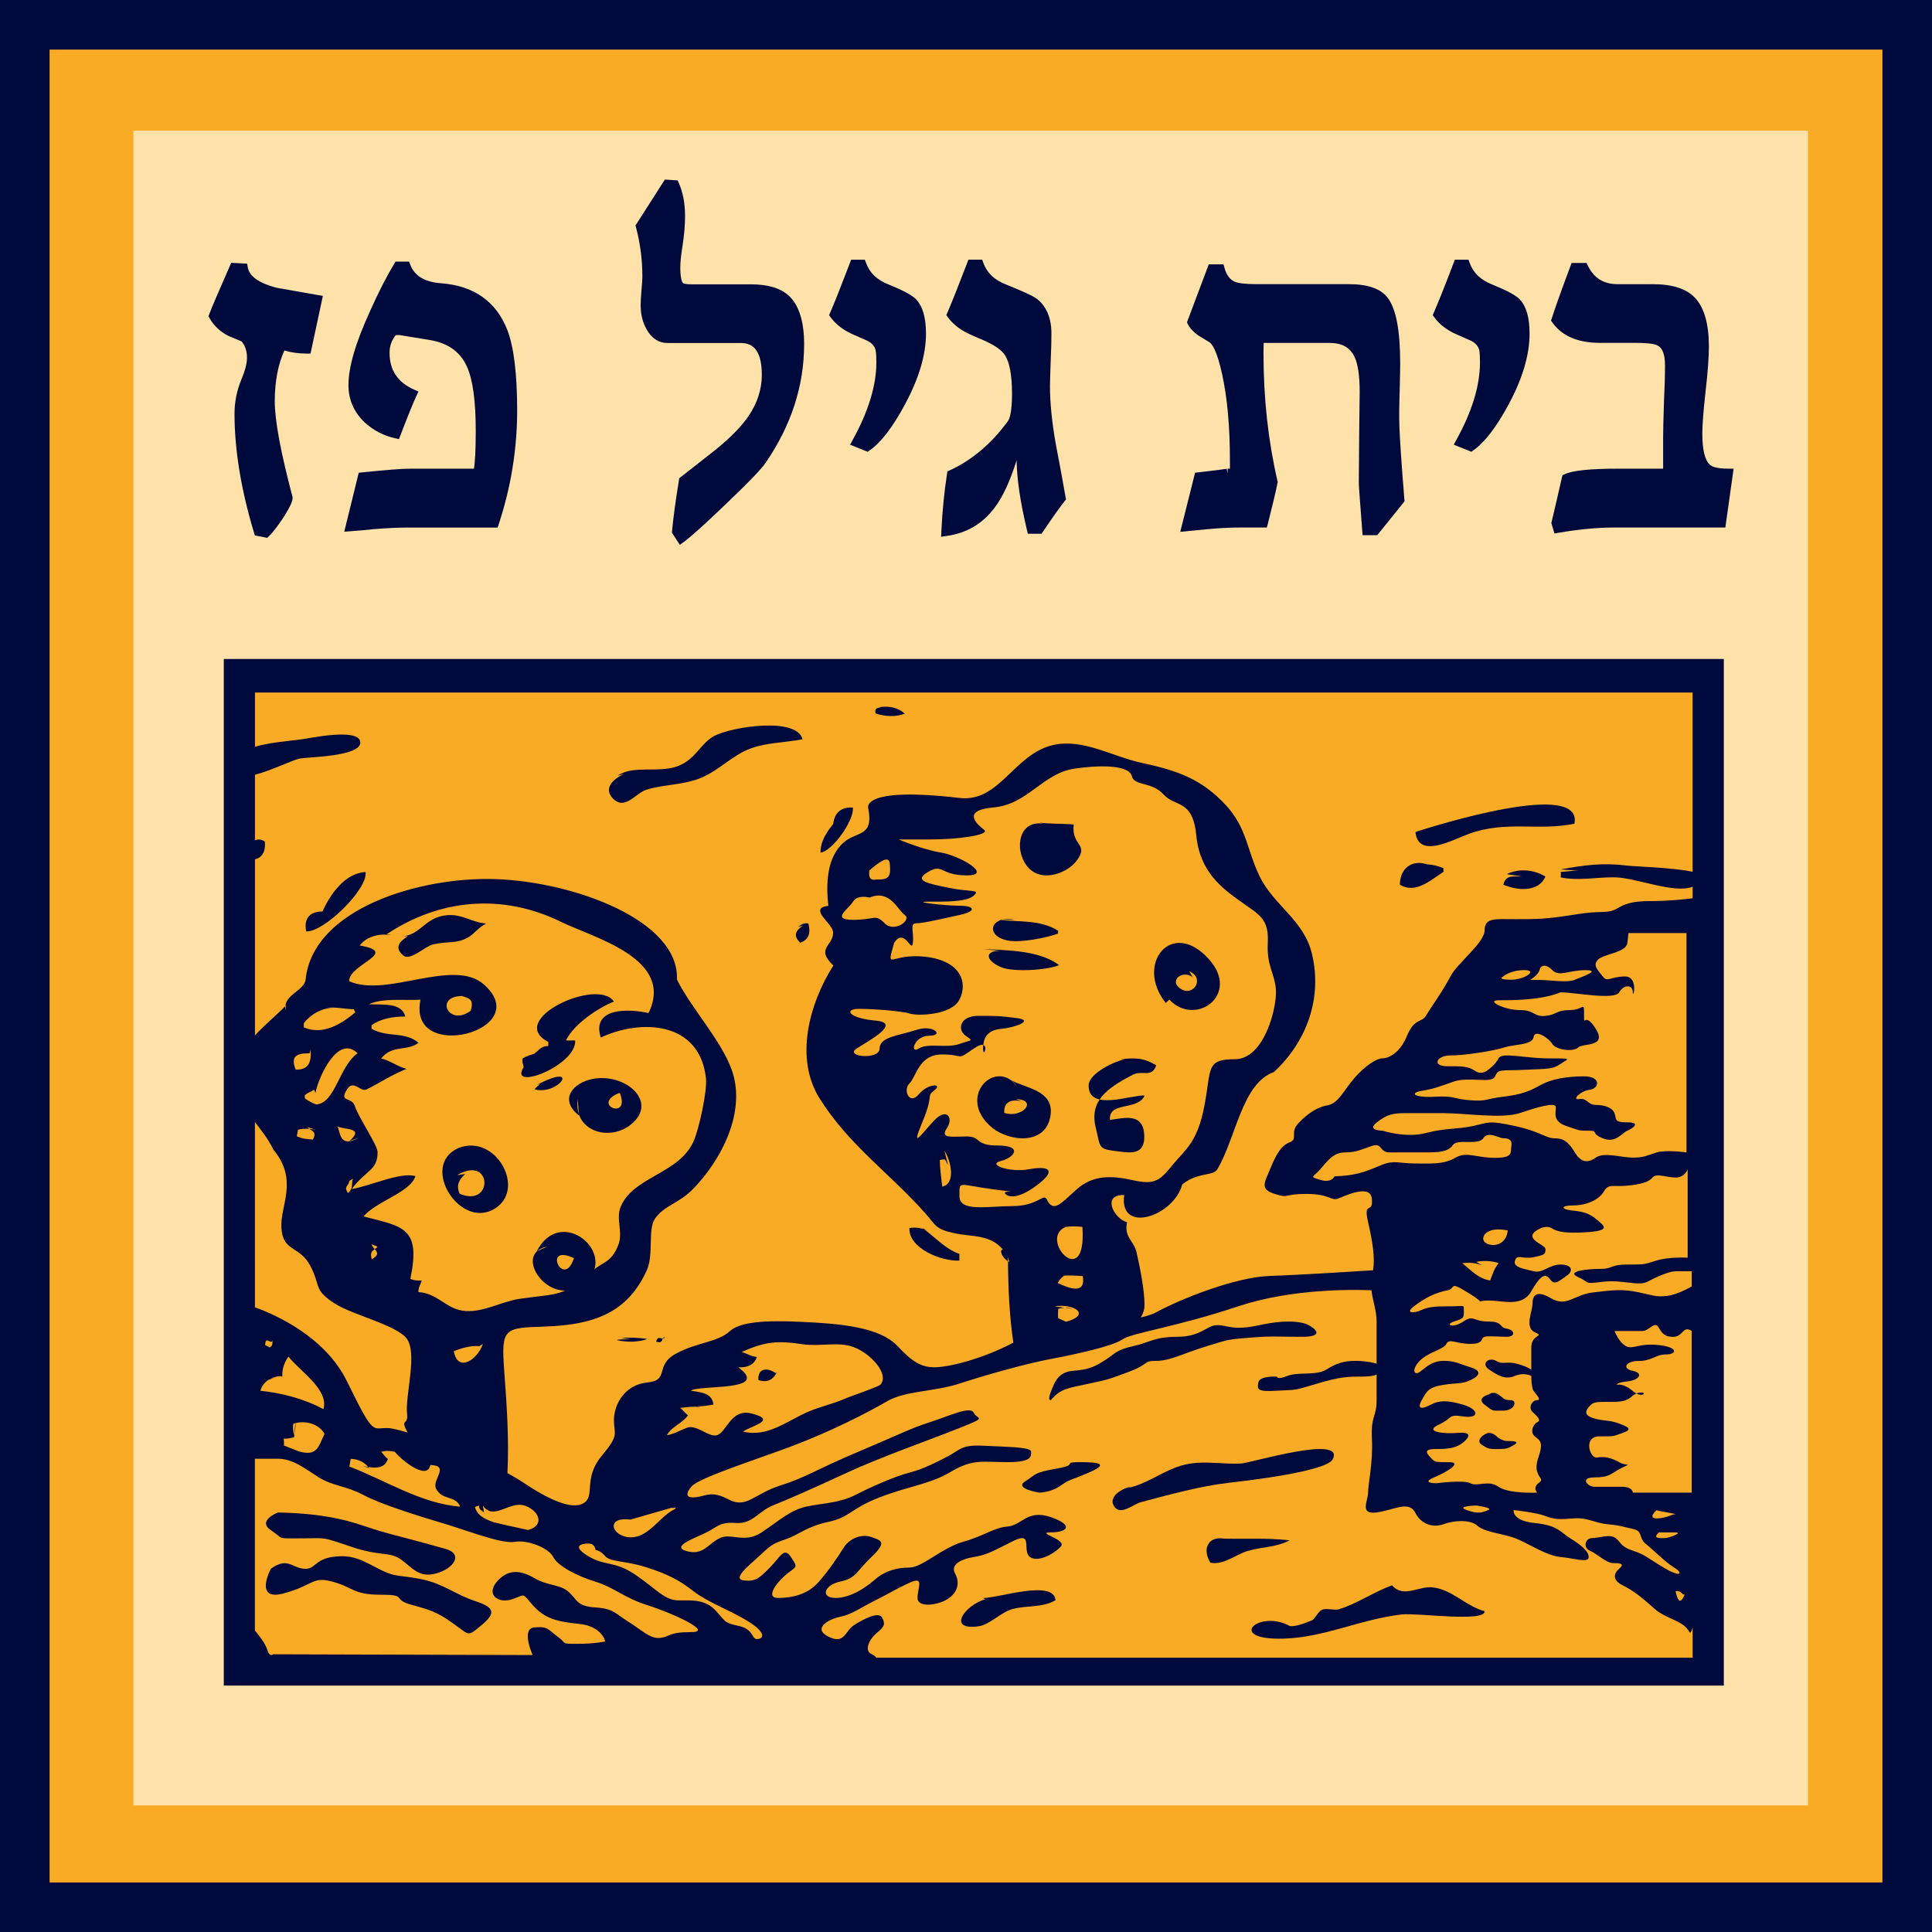 <?xml version="1.0" encoding="utf-8"?>
<!-- Generator: Adobe Illustrator 16.0.3, SVG Export Plug-In . SVG Version: 6.00 Build 0)  -->
<!DOCTYPE svg PUBLIC "-//W3C//DTD SVG 1.1//EN" "http://www.w3.org/Graphics/SVG/1.1/DTD/svg11.dtd">
<svg version="1.1" id="Layer_1" xmlns="http://www.w3.org/2000/svg" xmlns:xlink="http://www.w3.org/1999/xlink" x="0px" y="0px"
	 width="60px" height="60px" viewBox="0 0 60 60" enable-background="new 0 0 60 60" xml:space="preserve">
<g>
	<g>
		<rect x="0.77" y="0.77" fill="#FAAB25" width="58.46" height="58.461"/>
	</g>
	<g>
		<defs>
			<rect id="SVGID_1_" width="60" height="60"/>
		</defs>
		<clipPath id="SVGID_2_">
			<use xlink:href="#SVGID_1_"  overflow="visible"/>
		</clipPath>
		<g clip-path="url(#SVGID_2_)">
			<path fill="#00093B" d="M60,60H0V0h60V60z M1.54,58.461h56.921V1.54H1.54V58.461z"/>
		</g>
	</g>
	<g>
		<rect x="4.142" y="4.059" fill="#FFE1AA" width="52.006" height="52.008"/>
	</g>
	<g>
		<defs>
			<rect id="SVGID_3_" width="60" height="60"/>
		</defs>
		<clipPath id="SVGID_4_">
			<use xlink:href="#SVGID_3_"  overflow="visible"/>
		</clipPath>
		<g clip-path="url(#SVGID_4_)">
			<path fill="#00093B" d="M28.613,10.367c0,0.628-0.21,1.336-0.631,2.117c-0.369,0.689-0.719,1.149-1.054,1.384l-0.324-0.129
				c0.503-0.908,0.756-1.736,0.756-2.482c0-0.219-0.013-0.366-0.032-0.436c-0.051-0.172-0.177-0.302-0.375-0.389
				c-0.295-0.127-0.481-0.208-0.559-0.252c-0.204-0.113-0.363-0.248-0.48-0.409c0.148-0.341,0.353-0.859,0.62-1.56h0.226
				c0.125,0.349,0.386,0.603,0.784,0.759c0.427,0.173,0.695,0.314,0.806,0.429C28.524,9.585,28.613,9.908,28.613,10.367"/>
		</g>
		<g clip-path="url(#SVGID_4_)">
			<path fill="#00093B" d="M26.946,14.03l-0.546-0.219l0.078-0.143c0.49-0.883,0.738-1.695,0.738-2.413
				c0-0.277-0.02-0.375-0.028-0.398c-0.037-0.127-0.134-0.224-0.293-0.294c-0.346-0.148-0.496-0.216-0.571-0.259
				c-0.219-0.12-0.397-0.272-0.527-0.449l-0.049-0.067l0.033-0.076c0.138-0.317,0.333-0.811,0.617-1.553l0.035-0.093h0.426
				l0.035,0.095c0.112,0.313,0.342,0.533,0.701,0.674c0.468,0.19,0.731,0.333,0.857,0.463c0.205,0.217,0.305,0.566,0.305,1.068
				c0,0.653-0.219,1.388-0.649,2.186c-0.382,0.714-0.741,1.183-1.097,1.433L26.946,14.03z M26.807,13.665l0.099,0.04
				c0.297-0.234,0.616-0.667,0.948-1.289c0.408-0.754,0.614-1.444,0.614-2.049c0-0.419-0.075-0.711-0.225-0.87
				c-0.09-0.095-0.346-0.228-0.756-0.395c-0.397-0.156-0.675-0.408-0.827-0.749h-0.029c-0.244,0.639-0.422,1.087-0.553,1.394
				c0.1,0.118,0.227,0.218,0.384,0.306c0.075,0.042,0.272,0.129,0.545,0.246c0.241,0.105,0.394,0.266,0.457,0.48
				c0.032,0.116,0.039,0.322,0.039,0.477C27.504,11.983,27.269,12.792,26.807,13.665z"/>
		</g>
		<g clip-path="url(#SVGID_4_)">
			<path fill="#00093B" d="M9.854,9.305l-0.328,1.532c-0.276,0-0.531-0.041-0.769-0.13c-0.244,0.478-0.369,1.063-0.369,1.758
				c0,0.6,0.184,1.598,0.555,2.995c-0.006,0.097-0.103,0.284-0.285,0.565c-0.172,0.257-0.307,0.432-0.404,0.522l-0.229-0.045
				c-0.397-1.319-0.599-2.536-0.599-3.656c0-0.346,0.067-0.672,0.192-0.98c0.131-0.31,0.195-0.562,0.195-0.751
				c0-0.255-0.073-0.464-0.226-0.632l-0.45-0.188c-0.225-0.119-0.393-0.28-0.506-0.487C6.694,9.64,6.906,9.142,7.272,8.311
				l0.279,0.015c0.06,0.337,0.39,0.591,0.997,0.75C8.98,9.153,9.416,9.228,9.854,9.305"/>
		</g>
		<g clip-path="url(#SVGID_4_)">
			<path fill="#00093B" d="M8.3,16.704l-0.386-0.077l-0.025-0.083c-0.402-1.332-0.606-2.576-0.606-3.697
				c0-0.356,0.069-0.705,0.203-1.035c0.122-0.286,0.185-0.525,0.185-0.697c0-0.21-0.055-0.377-0.168-0.512l-0.419-0.175
				c-0.26-0.137-0.451-0.321-0.577-0.55L6.475,9.82l0.023-0.061c0.064-0.176,0.28-0.683,0.643-1.506l0.04-0.091l0.493,0.026
				l0.02,0.113c0.049,0.28,0.35,0.494,0.892,0.635c0.282,0.05,0.577,0.102,0.874,0.154l0.567,0.1l-0.384,1.791H9.526
				c-0.251,0-0.48-0.032-0.694-0.097c-0.199,0.437-0.299,0.968-0.299,1.582c0,0.588,0.185,1.582,0.549,2.958l0.006,0.021
				l-0.001,0.023c-0.005,0.087-0.045,0.23-0.307,0.636c-0.184,0.271-0.322,0.45-0.428,0.549L8.3,16.704z M8.139,16.378l0.069,0.013
				c0.083-0.092,0.195-0.241,0.333-0.446c0.199-0.309,0.246-0.432,0.257-0.477c-0.366-1.385-0.552-2.395-0.552-3.003
				c0-0.713,0.129-1.327,0.384-1.824l0.059-0.114l0.12,0.045c0.186,0.069,0.384,0.108,0.603,0.118l0.271-1.269L9.409,9.374
				C9.112,9.321,8.816,9.27,8.523,9.217C7.916,9.059,7.555,8.807,7.439,8.463L7.364,8.46C7.006,9.274,6.853,9.637,6.792,9.795
				c0.099,0.155,0.234,0.277,0.414,0.373l0.467,0.195l0.022,0.023c0.174,0.191,0.263,0.437,0.263,0.729
				c0,0.212-0.069,0.484-0.206,0.807c-0.121,0.294-0.182,0.606-0.182,0.925C7.57,13.917,7.761,15.104,8.139,16.378z"/>
		</g>
		<g clip-path="url(#SVGID_4_)">
			<path fill="#00093B" d="M15.917,12.756c0,1.178-0.188,2.335-0.567,3.483h-2.708c-0.276,0-0.619,0.016-1.031,0.049
				c-0.245,0.025-0.491,0.047-0.734,0.066l0.379-1.54c0.704-0.074,1.204-0.116,1.497-0.116h2.081
				c0.054-0.201,0.083-0.636,0.083-1.314c0-0.958-0.095-1.645-0.29-2.064c-0.229-0.503-0.654-0.807-1.28-0.907l-0.919-0.151H12.23
				c-0.185,0.189-0.276,0.422-0.276,0.691c0,0.601,0.283,1.026,0.849,1.278c-0.124,0.269-0.29,0.681-0.502,1.237
				c-0.33-0.07-0.619-0.223-0.87-0.451c-0.31-0.292-0.465-0.643-0.465-1.059c0-0.54,0.223-1.29,0.665-2.252
				c0.267-0.595,0.512-1.073,0.734-1.44h0.24c0.154,0.407,0.515,0.631,1.084,0.674c0.96,0.071,1.606,0.524,1.933,1.359
				C15.819,10.81,15.917,11.631,15.917,12.756"/>
		</g>
		<g clip-path="url(#SVGID_4_)">
			<path fill="#00093B" d="M10.691,16.513l0.45-1.831l0.101-0.011c0.769-0.08,1.236-0.116,1.513-0.116h1.964
				c0.029-0.178,0.056-0.518,0.056-1.171c0-0.935-0.093-1.609-0.276-2.002c-0.21-0.464-0.594-0.734-1.172-0.826l-0.909-0.149h-0.124
				c-0.129,0.151-0.196,0.335-0.196,0.547c0,0.542,0.251,0.918,0.763,1.146l0.134,0.06l-0.061,0.132
				c-0.116,0.25-0.274,0.64-0.499,1.229l-0.044,0.115L12.27,13.61c-0.348-0.075-0.664-0.238-0.937-0.485
				c-0.34-0.319-0.511-0.71-0.511-1.165c0-0.563,0.222-1.32,0.677-2.313c0.263-0.586,0.513-1.075,0.743-1.454l0.042-0.069h0.42
				l0.036,0.093c0.134,0.352,0.447,0.542,0.96,0.58c1.017,0.076,1.708,0.564,2.056,1.451c0.202,0.524,0.305,1.368,0.305,2.508
				c0,1.19-0.194,2.378-0.574,3.529l-0.034,0.099h-2.811c-0.277,0-0.62,0.016-1.02,0.048c-0.243,0.026-0.49,0.048-0.734,0.066
				L10.691,16.513z M11.372,14.948l-0.307,1.248c0.176-0.015,0.354-0.031,0.531-0.049c0.41-0.034,0.762-0.05,1.046-0.05h2.604
				c0.35-1.091,0.527-2.214,0.527-3.34c0-1.105-0.096-1.914-0.284-2.403c-0.308-0.786-0.899-1.201-1.81-1.269
				c-0.583-0.044-0.976-0.27-1.169-0.673h-0.063c-0.212,0.358-0.442,0.813-0.685,1.354c-0.433,0.943-0.653,1.68-0.653,2.194
				c0,0.377,0.137,0.688,0.42,0.954c0.201,0.183,0.431,0.313,0.683,0.385c0.17-0.441,0.3-0.765,0.402-0.998
				c-0.533-0.283-0.804-0.735-0.804-1.347c0-0.311,0.107-0.577,0.318-0.792l0.042-0.043l0.282,0.002l0.92,0.151
				c0.671,0.107,1.138,0.44,1.388,0.989c0.204,0.437,0.302,1.132,0.302,2.123c0,0.692-0.029,1.134-0.088,1.353l-0.029,0.106h-2.19
				C12.5,14.843,12.071,14.875,11.372,14.948z"/>
		</g>
		<g clip-path="url(#SVGID_4_)">
			<path fill="#00093B" d="M24.83,10.689c0,1.266-0.389,2.464-1.172,3.604c-0.13,0.188-0.531,0.604-1.21,1.253
				c-0.652,0.626-1.085,1.013-1.296,1.168l-0.136-0.208c0.032-0.365,0.101-0.891,0.214-1.575c0.366-0.285,0.731-0.574,1.103-0.866
				c0.458-0.375,0.8-0.723,1.03-1.055c0.296-0.435,0.444-0.89,0.444-1.366c0-0.757-0.27-1.135-0.805-1.135h-2.261
				c-0.223,0-0.399-0.113-0.53-0.351c-0.11-0.192-0.167-0.423-0.167-0.684c0-0.095,0.008-0.241,0.024-0.431
				c0.018-0.19,0.03-0.343,0.03-0.464c0-0.527-0.068-1.047-0.201-1.552l0.831-1.302l0.226,0.015
				c0.121,0.271,0.181,0.593,0.181,0.965c0,0.277-0.026,0.572-0.074,0.893c-0.053,0.313-0.075,0.555-0.075,0.716
				c0,0.301,0.042,0.495,0.127,0.581c0.057,0.052,0.176,0.078,0.357,0.078h1.851c0.493,0,0.853,0.105,1.078,0.313
				C24.687,9.549,24.83,10.019,24.83,10.689"/>
		</g>
		<g clip-path="url(#SVGID_4_)">
			<path fill="#00093B" d="M21.113,16.92l-0.246-0.377l0.004-0.05c0.036-0.397,0.11-0.946,0.215-1.585l0.009-0.055l0.044-0.035
				c0.223-0.173,0.446-0.348,0.669-0.525l0.433-0.34c0.453-0.371,0.78-0.706,1.001-1.024c0.277-0.407,0.417-0.84,0.417-1.285
				c0-0.889-0.377-0.991-0.661-0.991h-2.261c-0.279,0-0.5-0.143-0.656-0.425c-0.123-0.213-0.185-0.467-0.185-0.754
				c0-0.103,0.009-0.252,0.024-0.443c0.016-0.184,0.029-0.335,0.029-0.452c0-0.511-0.065-1.021-0.196-1.515l-0.017-0.061
				l0.912-1.427l0.397,0.027l0.036,0.08c0.128,0.289,0.194,0.632,0.194,1.023c0,0.28-0.025,0.579-0.076,0.915
				c-0.047,0.28-0.072,0.526-0.072,0.694c0,0.363,0.065,0.458,0.085,0.479l0,0c0.002,0,0.053,0.036,0.255,0.036h1.851
				c0.526,0,0.922,0.118,1.177,0.351c0.316,0.292,0.478,0.8,0.478,1.51c0,1.289-0.403,2.528-1.198,3.685
				c-0.136,0.199-0.538,0.616-1.23,1.276c-0.632,0.607-1.085,1.015-1.311,1.181L21.113,16.92z M21.163,16.469l0.023,0.036
				c0.19-0.156,0.536-0.462,1.162-1.063c0.667-0.637,1.068-1.051,1.191-1.23c0.761-1.107,1.147-2.293,1.147-3.522
				c0-0.626-0.129-1.063-0.385-1.298c-0.199-0.182-0.53-0.274-0.981-0.274h-1.851c-0.225,0-0.369-0.038-0.455-0.116
				c-0.12-0.122-0.173-0.338-0.173-0.687c0-0.187,0.026-0.442,0.076-0.739c0.048-0.32,0.072-0.604,0.072-0.87
				c0-0.314-0.045-0.591-0.136-0.828l-0.052-0.003l-0.75,1.178c0.125,0.499,0.189,1.012,0.189,1.527
				c0,0.128-0.013,0.286-0.029,0.477c-0.017,0.181-0.024,0.325-0.024,0.419c0,0.236,0.049,0.442,0.147,0.613
				c0.105,0.19,0.234,0.278,0.406,0.278H23c0.433,0,0.949,0.222,0.949,1.279c0,0.503-0.158,0.991-0.47,1.447
				c-0.236,0.341-0.582,0.696-1.057,1.086l-0.436,0.343c-0.209,0.165-0.417,0.328-0.626,0.491
				C21.266,15.593,21.198,16.094,21.163,16.469z"/>
		</g>
		<g clip-path="url(#SVGID_4_)">
			<path fill="#00093B" d="M32.951,15.474c-0.161,0.206-0.392,0.526-0.683,0.96h-0.235c-0.212-0.889-0.319-1.624-0.319-2.206
				c0-0.161-0.033-0.243-0.101-0.243c-0.066,0-0.118,0.063-0.154,0.185c-0.207,0.673-0.434,1.181-0.692,1.519
				c-0.348,0.461-0.81,0.736-1.388,0.814c0.03-0.645,0.09-1.234,0.174-1.764c0.71-0.324,1.332-0.846,1.865-1.575
				c0.104-0.144,0.156-0.456,0.156-0.938c0-0.599-0.082-1.023-0.246-1.278c-0.125-0.187-0.373-0.359-0.743-0.519
				c-0.296-0.123-0.482-0.207-0.553-0.251c-0.203-0.112-0.363-0.248-0.479-0.408c0.146-0.341,0.353-0.859,0.62-1.56h0.228
				c0.123,0.348,0.384,0.602,0.781,0.758c0.521,0.209,0.833,0.354,0.932,0.428c0.265,0.208,0.394,0.528,0.394,0.968
				c0,0.199-0.004,0.484-0.021,0.848c-0.014,0.366-0.023,0.629-0.023,0.792c0,0.514,0.06,1.104,0.177,1.771
				C32.749,14.345,32.851,14.91,32.951,15.474"/>
		</g>
		<g clip-path="url(#SVGID_4_)">
			<path fill="#00093B" d="M29.227,16.67l0.008-0.173c0.03-0.627,0.089-1.227,0.176-1.781l0.012-0.076l0.07-0.032
				c0.688-0.313,1.295-0.828,1.809-1.53c0.048-0.065,0.127-0.265,0.127-0.853c0-0.567-0.074-0.97-0.222-1.201
				c-0.107-0.16-0.336-0.316-0.678-0.464c-0.41-0.171-0.523-0.23-0.572-0.261c-0.214-0.117-0.391-0.269-0.52-0.447l-0.048-0.066
				l0.033-0.076c0.146-0.34,0.354-0.863,0.618-1.553l0.035-0.093h0.428l0.034,0.096c0.111,0.311,0.339,0.531,0.699,0.673
				c0.794,0.319,0.923,0.416,0.966,0.448c0.3,0.235,0.451,0.599,0.451,1.082c0,0.177-0.005,0.469-0.023,0.854
				c-0.013,0.377-0.022,0.627-0.022,0.786c0,0.499,0.059,1.086,0.173,1.747c0.11,0.566,0.213,1.132,0.313,1.696l0.013,0.063
				l-0.04,0.05c-0.122,0.155-0.338,0.446-0.677,0.953l-0.044,0.064h-0.426l-0.026-0.111c-0.21-0.878-0.314-1.589-0.322-2.169
				c-0.208,0.66-0.433,1.144-0.689,1.478c-0.371,0.494-0.871,0.787-1.483,0.87L29.227,16.67z M29.684,14.837
				c-0.071,0.469-0.123,0.97-0.152,1.494c0.456-0.1,0.832-0.345,1.12-0.729c0.248-0.321,0.466-0.804,0.668-1.474
				c0.07-0.236,0.198-0.287,0.293-0.287c0.111,0,0.242,0.067,0.242,0.387c0,0.539,0.1,1.232,0.292,2.062h0.046
				c0.235-0.349,0.442-0.642,0.607-0.854c-0.099-0.542-0.198-1.085-0.302-1.632c-0.119-0.679-0.179-1.283-0.179-1.798
				c0-0.163,0.008-0.417,0.021-0.798c0.02-0.381,0.024-0.668,0.024-0.842c0-0.396-0.112-0.676-0.341-0.854
				c-0.039-0.03-0.212-0.133-0.897-0.408c-0.397-0.157-0.675-0.409-0.824-0.748h-0.031c-0.229,0.599-0.416,1.067-0.554,1.394
				c0.1,0.117,0.228,0.22,0.383,0.305c0.05,0.03,0.178,0.094,0.54,0.244c0.4,0.172,0.665,0.359,0.808,0.571
				c0.183,0.283,0.271,0.727,0.271,1.358c0,0.524-0.059,0.849-0.184,1.022C31.01,13.967,30.388,14.5,29.684,14.837z"/>
		</g>
		<g clip-path="url(#SVGID_4_)">
			<path fill="#00093B" d="M43.472,15.523l-0.769,0.953h-0.254c-0.07-0.887-0.106-1.386-0.106-1.498
				c0-0.164,0.002-0.634,0.011-1.408c0.011-0.771,0.017-1.241,0.017-1.402c0-0.523-0.059-0.91-0.177-1.151
				c-0.161-0.34-0.461-0.511-0.9-0.511h-2.187c-0.007,0.111-0.012,0.273-0.012,0.486c0,1.387,0.146,2.707,0.438,3.973
				c-0.063,0.326-0.165,0.748-0.302,1.274h-0.752c-0.255,0-0.57,0.014-0.945,0.048l-0.688,0.066l0.383-1.54
				c0.634-0.075,0.936-0.116,0.896-0.116h0.214v-0.392c0-1.075-0.08-1.978-0.244-2.711c-0.133-0.621-0.286-0.982-0.456-1.09
				c-0.21-0.124-0.324-0.194-0.349-0.211c-0.129-0.092-0.22-0.19-0.271-0.293l0.62-1.648h0.249c0.074,0.276,0.215,0.456,0.427,0.54
				c0.129,0.05,0.372,0.076,0.736,0.076h2.84c0.541,0,0.906,0.123,1.091,0.365c0.238,0.315,0.359,0.969,0.359,1.968
				c0,0.089-0.006,0.379-0.019,0.865c-0.014,0.408-0.018,0.761-0.008,1.051C43.323,13.568,43.374,14.335,43.472,15.523"/>
		</g>
		<g clip-path="url(#SVGID_4_)">
			<path fill="#00093B" d="M42.772,16.62h-0.455l-0.011-0.133c-0.096-1.2-0.107-1.436-0.107-1.509c0-0.164,0.003-0.636,0.011-1.409
				l0.006-0.578c0.006-0.433,0.01-0.708,0.01-0.824c0-0.502-0.055-0.868-0.162-1.087c-0.138-0.29-0.39-0.43-0.771-0.43h-2.048
				c-0.003,0.083-0.006,0.196-0.006,0.342c0,1.371,0.145,2.697,0.433,3.941l0.009,0.029l-0.006,0.03
				c-0.058,0.291-0.146,0.663-0.303,1.283l-0.03,0.108h-0.863c-0.27,0-0.581,0.016-0.932,0.047l-0.893,0.086l0.46-1.834l0.098-0.012
				c0.599-0.07,0.853-0.105,0.883-0.111l0.027,0.14h0.003v-0.144h0.071v-0.248c0-1.057-0.082-1.958-0.241-2.68
				c-0.169-0.784-0.331-0.96-0.395-0.999c-0.206-0.125-0.323-0.196-0.351-0.213c-0.151-0.109-0.259-0.225-0.321-0.349l-0.026-0.056
				l0.677-1.8h0.459l0.029,0.106c0.061,0.232,0.174,0.376,0.34,0.443c0.077,0.03,0.259,0.066,0.684,0.066h2.84
				c0.585,0,0.99,0.141,1.203,0.422c0.264,0.346,0.39,1.019,0.39,2.055c0,0.09-0.004,0.381-0.017,0.869
				c-0.015,0.427-0.017,0.768-0.009,1.043c0.012,0.378,0.065,1.194,0.156,2.298l0.005,0.057L42.772,16.62z M42.583,16.332h0.052
				l0.688-0.854c-0.087-1.08-0.142-1.879-0.15-2.255c-0.01-0.282-0.007-0.629,0.007-1.061c0.013-0.482,0.018-0.771,0.018-0.86
				c0-0.958-0.112-1.591-0.33-1.882c-0.156-0.204-0.483-0.307-0.976-0.307h-2.84c-0.382,0-0.641-0.029-0.789-0.086
				c-0.226-0.09-0.387-0.268-0.48-0.53h-0.044l-0.56,1.491c0.044,0.064,0.109,0.128,0.195,0.19c0.021,0.013,0.134,0.082,0.34,0.205
				c0.214,0.134,0.378,0.51,0.522,1.183c0.164,0.742,0.249,1.664,0.249,2.742v0.536l-0.359-0.004
				c-0.126,0.029-0.356,0.057-0.78,0.107l-0.312,1.246l0.486-0.047c0.359-0.033,0.683-0.048,0.959-0.048h0.643
				c0.134-0.53,0.212-0.865,0.264-1.128c-0.287-1.257-0.434-2.595-0.434-3.976c0-0.199,0.004-0.371,0.013-0.496l0.01-0.134h2.319
				c0.496,0,0.844,0.199,1.03,0.593c0.128,0.262,0.191,0.659,0.191,1.212c0,0.117-0.003,0.393-0.01,0.827l-0.008,0.577
				c-0.008,0.772-0.01,1.243-0.01,1.406C42.487,15.079,42.519,15.533,42.583,16.332z"/>
		</g>
		<g clip-path="url(#SVGID_4_)">
			<path fill="#00093B" d="M47.359,10.367c0,0.628-0.207,1.336-0.629,2.117c-0.37,0.689-0.722,1.149-1.054,1.384l-0.323-0.129
				c0.502-0.908,0.753-1.736,0.753-2.482c0-0.219-0.012-0.366-0.031-0.436c-0.054-0.172-0.178-0.302-0.375-0.389
				c-0.297-0.127-0.481-0.208-0.558-0.252c-0.207-0.113-0.364-0.248-0.482-0.409c0.147-0.341,0.356-0.859,0.619-1.56h0.226
				c0.126,0.349,0.385,0.603,0.784,0.759c0.424,0.173,0.695,0.314,0.808,0.429C47.271,9.585,47.359,9.908,47.359,10.367"/>
		</g>
		<g clip-path="url(#SVGID_4_)">
			<path fill="#00093B" d="M45.695,14.03l-0.547-0.219l0.077-0.143c0.49-0.882,0.737-1.694,0.737-2.413
				c0-0.275-0.019-0.369-0.025-0.396c-0.04-0.129-0.137-0.227-0.295-0.296c-0.321-0.137-0.493-0.215-0.571-0.259
				c-0.223-0.122-0.396-0.269-0.526-0.449l-0.05-0.066l0.032-0.076c0.118-0.272,0.32-0.762,0.619-1.554l0.034-0.093h0.425
				l0.035,0.095c0.112,0.313,0.342,0.533,0.7,0.674c0.47,0.192,0.734,0.334,0.858,0.463c0.206,0.218,0.304,0.567,0.304,1.068
				c0,0.654-0.218,1.39-0.646,2.186c-0.376,0.701-0.745,1.184-1.098,1.433L45.695,14.03z M45.557,13.665l0.097,0.04
				c0.3-0.237,0.617-0.669,0.951-1.289c0.404-0.754,0.612-1.443,0.612-2.049c0-0.418-0.077-0.711-0.225-0.87
				c-0.09-0.094-0.347-0.226-0.758-0.395c-0.398-0.156-0.675-0.408-0.826-0.749H45.38c-0.255,0.674-0.438,1.12-0.554,1.394
				c0.1,0.118,0.226,0.218,0.386,0.306c0.089,0.05,0.354,0.164,0.546,0.246c0.236,0.104,0.389,0.265,0.454,0.478
				c0.026,0.091,0.04,0.247,0.04,0.479C46.252,11.984,46.017,12.794,45.557,13.665z"/>
		</g>
		<g clip-path="url(#SVGID_4_)">
			<path fill="#00093B" d="M53.675,14.699l-0.218,1.541H50.12c-0.512,0-1.096,0.053-1.742,0.166l-0.05-0.166
				c0.069-0.292,0.178-0.752,0.32-1.38c0.221-0.107,0.757-0.16,1.616-0.16h1.527v-1.127c0-0.257,0.014-0.628,0.029-1.112
				c0.021-0.432,0.03-0.807,0.03-1.115c0-0.391-0.103-0.639-0.311-0.744c-0.109-0.063-0.364-0.096-0.759-0.096h-1.096
				c-0.639,0-1.089-0.19-1.358-0.571c0.118-0.369,0.313-0.907,0.58-1.623h0.273c0.212,0.438,0.563,0.658,1.057,0.658h1.08
				c0.573,0,0.977,0.125,1.217,0.379c0.261,0.274,0.392,0.742,0.392,1.411c0,0.318-0.032,0.782-0.102,1.388
				c-0.07,0.607-0.102,1.045-0.102,1.324c0,0.551,0.094,0.906,0.287,1.073C53.124,14.65,53.351,14.699,53.675,14.699"/>
		</g>
		<g clip-path="url(#SVGID_4_)">
			<path fill="#00093B" d="M48.276,16.569l-0.098-0.325l0.009-0.038c0.071-0.292,0.178-0.751,0.32-1.379l0.017-0.067l0.061-0.03
				c0.242-0.118,0.791-0.175,1.68-0.175h1.385v-0.984c0-0.249,0.011-0.606,0.025-1.057l0.002-0.059
				c0.021-0.409,0.031-0.782,0.031-1.111c0-0.331-0.077-0.538-0.231-0.615c-0.047-0.026-0.194-0.081-0.694-0.081h-1.096
				c-0.683,0-1.179-0.212-1.476-0.632l-0.042-0.059l0.022-0.068c0.112-0.349,0.291-0.851,0.582-1.629l0.034-0.093h0.465l0.039,0.081
				c0.188,0.388,0.49,0.577,0.927,0.577h1.08c0.619,0,1.051,0.138,1.322,0.424c0.285,0.303,0.431,0.811,0.431,1.51
				c0,0.333-0.034,0.806-0.104,1.404c-0.065,0.586-0.1,1.027-0.1,1.307c0,0.504,0.081,0.828,0.237,0.964
				c0.052,0.047,0.188,0.121,0.57,0.121h0.165l-0.257,1.828H50.12c-0.512,0-1.091,0.055-1.72,0.163L48.276,16.569z M48.478,16.236
				l0.001,0.006c0.595-0.097,1.146-0.146,1.642-0.146h3.214l0.176-1.258c-0.281-0.016-0.479-0.08-0.598-0.189
				c-0.223-0.192-0.333-0.579-0.333-1.179c0-0.291,0.035-0.743,0.103-1.34c0.068-0.587,0.103-1.048,0.103-1.371
				c0-0.624-0.119-1.065-0.352-1.312c-0.212-0.222-0.587-0.333-1.114-0.333h-1.08c-0.52,0-0.904-0.222-1.145-0.659h-0.086
				c-0.25,0.671-0.413,1.126-0.521,1.452c0.248,0.306,0.642,0.456,1.199,0.456h1.096c0.564,0,0.746,0.065,0.831,0.114
				c0.252,0.127,0.384,0.42,0.384,0.868c0,0.333-0.012,0.712-0.032,1.123l-0.001,0.056c-0.017,0.449-0.026,0.804-0.026,1.048v1.271
				h-1.673c-0.911,0-1.316,0.061-1.493,0.121C48.644,15.53,48.544,15.954,48.478,16.236z"/>
		</g>
	</g>
	<g>
		<rect x="7.24" y="20.774" fill="#FAAB25" width="45.831" height="31.43"/>
	</g>
	<g>
		<defs>
			<rect id="SVGID_5_" width="60" height="60"/>
		</defs>
		<clipPath id="SVGID_6_">
			<use xlink:href="#SVGID_5_"  overflow="visible"/>
		</clipPath>
		<g clip-path="url(#SVGID_6_)">
			<path fill="#00093B" d="M36.668,30.71c-0.387-0.251,0.058-0.606,0.373-0.361l-0.108-0.183
				C37.43,30.365,37.071,30.97,36.668,30.71 M37.543,29.788c-1.158-1.29-2.308,0.159-1.338,1.361l0.109-0.108
				C37.11,31.904,38.544,30.9,37.543,29.788"/>
		</g>
		<g clip-path="url(#SVGID_6_)">
			<path fill="#00093B" d="M17.833,39.08c-0.004-0.002-0.007-0.004-0.011-0.006c-0.314,0.991-1.005-0.48,0,0
				c0.003-0.01,0.007-0.02,0.011-0.032V39.08z M16.669,38.86l0.011-0.004c0.073-0.064,0.175-0.116,0.317-0.142l-0.317,0.142
				c-0.48,0.431,0.423,1.565,1.256,1.124C19.456,39.173,17.475,37.3,16.669,38.86"/>
		</g>
		<g clip-path="url(#SVGID_6_)">
			<path fill="#00093B" d="M19.726,23.946c-0.365,0.026-1.117,0.419-0.684,0.859c0.366,0.371,0.705-0.178,1.031-0.279
				c0.569-0.175,1.17-0.14,1.728-0.382c0.55-0.239,0.951-0.696,1.519-0.903c0.499-0.183,1.081-0.178,1.602-0.283
				c-0.175-0.703-2.209-0.389-2.744-0.1c-0.435,0.236-0.567,0.731-1.147,0.942c-0.582,0.211-1.376-0.046-1.851,0.291"/>
		</g>
		<g clip-path="url(#SVGID_6_)">
			<path fill="#00093B" d="M25.91,25.546c-0.24,0.298-0.429,0.57-0.429,0.932c0.354-0.03,1.045-0.984,1.007-1.398
				c-0.405-0.031-0.605,0.215-0.615,0.576"/>
		</g>
		<g clip-path="url(#SVGID_6_)">
			<path fill="#00093B" d="M10.085,28.311c-0.437-0.033-0.663,0.19-0.575,0.614c0.542,0.033,1.927-1.317,1.842-1.845
				c-0.654,0.042-1.096,0.7-1.341,1.231"/>
		</g>
		<g clip-path="url(#SVGID_6_)">
			<path fill="#00093B" d="M28.856,38.242c-0.195-0.099-0.394-0.14-0.613-0.104c-0.032,0.628,0.997,1.043,1.553,1.01
				c-0.004-0.012-0.004-0.196-0.001-0.208c-0.443-0.147-0.785-0.553-1.156-0.806"/>
		</g>
		<g clip-path="url(#SVGID_6_)">
			<path fill="#00093B" d="M44.353,26.855c-0.494-0.187-0.881,0.114-0.878,0.621c0.488,0.291,0.942-0.133,1.355-0.401
				c-0.005-0.009-0.005-0.102,0.001-0.111c-0.209-0.092-0.524-0.155-0.769-0.109"/>
		</g>
		<g clip-path="url(#SVGID_6_)">
			<path fill="#00093B" d="M44.826,25.728c-0.266-0.036-0.615,0.047-0.867,0.117c0.089,0.846,1.179,0.223,1.665,0.048
				c1.164-0.418,2.135-0.078,3.271-0.312c0.275-1.387-4.317,0.058-4.941,0.257"/>
		</g>
		<g clip-path="url(#SVGID_6_)">
			<path fill="#00093B" d="M47.264,27.22c-0.305-0.002-0.506-0.04-0.576,0.256c0.446,0.188,1.101,0.237,1.305-0.255
				c-0.367-0.22-0.821-0.257-1.201-0.074"/>
		</g>
		<g clip-path="url(#SVGID_6_)">
			<path fill="#00093B" d="M12.667,29.075c-0.247,0.159-0.441,0.342-0.144,0.597c0.215,0.186,0.685-0.292,0.93-0.344
				c0.513-0.11,0.721-0.008,1.097-0.224c0.179-0.102,0.328-0.325,0.55-0.421c-0.517-0.046-0.831-0.382-1.429-0.223
				c-0.487,0.128-0.661,0.565-1.149,0.616"/>
		</g>
		<g clip-path="url(#SVGID_6_)">
			<path fill="#00093B" d="M16.633,32.713c-0.143,0.047-0.266,0.075-0.396,0.153c-0.038,0.063,0.013,0.216,0.026,0.275
				c-0.491,0.774,1.639-0.046,1.6-0.824c-0.091-0.021-0.192,0.014-0.283-0.01c0.238-0.501,0.991-1.004,1.484-1.203
				c-0.493-0.759-3.364,0.561-2.039,1.252c0.005-0.006,0.006,0.137-0.001,0.131c-0.249-0.004-0.329,0.189-0.43,0.226"/>
		</g>
		<g clip-path="url(#SVGID_6_)">
			<path fill="#00093B" d="M19.215,33.949h0.037C19.59,34.814,18.343,34.313,19.215,33.949 M18.387,33.511
				c-0.588,0.122-1.039,0.628-0.409,1.13L17.976,34.6c-0.044-0.135-0.059-0.291-0.033-0.469l0.033,0.469
				c0.204,0.618,1.049,0.769,1.606,0.332C20.475,34.233,19.423,33.299,18.387,33.511"/>
		</g>
		<g clip-path="url(#SVGID_6_)">
			<path fill="#00093B" d="M14.429,35.587c-0.057,0.014-0.111,0.034-0.161,0.054L14.429,35.587z M14.211,35.658
				c0.017-0.006,0.033-0.008,0.05-0.014c0.003-0.002,0.004-0.002,0.007-0.004L14.211,35.658z M14.274,37.073
				c-0.113-0.268-0.023-0.432,0.175-0.613l-0.254,0.036C15.297,35.842,15.33,37.525,14.274,37.073 M14.261,35.645
				c-1.291,0.529,0.083,2.675,1.189,1.831C16.29,36.836,15.378,35.228,14.261,35.645"/>
		</g>
		<g clip-path="url(#SVGID_6_)">
			<path fill="#00093B" d="M16.778,33.659c-0.052,0.049-0.127,0.103-0.178,0.172c0.765,0.201,1.461-0.865,0.069-0.137"/>
		</g>
		<g clip-path="url(#SVGID_6_)">
			<path fill="#00093B" d="M27.4,21.945c-0.134,0.064-0.244,0.01-0.211,0.211c0.301,0.099,0.629,0.116,0.911,0.008
				c-0.235-0.216-0.576-0.258-0.88-0.184"/>
		</g>
		<g clip-path="url(#SVGID_6_)">
			<path fill="#00093B" d="M24.928,28.748c-0.227,0.167-0.301,0.311-0.074,0.531c0.266-0.099,0.329-0.311,0.25-0.599
				c-0.142-0.027-0.212,0.03-0.322,0.104"/>
		</g>
		<g clip-path="url(#SVGID_6_)">
			<path fill="#00093B" d="M31.189,34.562c-0.023-0.336,0.208-0.44,0.54-0.357l-0.182-0.073
				C32.253,34.156,31.754,34.743,31.189,34.562 M31.403,33.55c0.063,0.048,0.124,0.107,0.181,0.183L31.403,33.55L31.403,33.55
				c-0.683-0.503-1.633,0.613-0.592,1.471c0.532,0.435,1.701,0.568,1.818-0.413C32.716,33.872,31.878,33.799,31.403,33.55"/>
		</g>
		<g clip-path="url(#SVGID_6_)">
			<path fill="#00093B" d="M26.928,30.129c-0.106-0.018-0.227-0.058-0.358-0.002c0.003,0.007,0,0.126-0.003,0.138
				c0.156,0,0.347,0.115,0.537,0.089c0.042,0.274,0.173,0.307,0.325,0.463c0.384-0.49-0.166-0.818-0.646-0.761"/>
		</g>
		<g clip-path="url(#SVGID_6_)">
			<path fill="#00093B" d="M28.457,30.494c-0.638,0.57,1.125,0.909,0.977,0.042c-0.352-0.122-0.735-0.15-1.086-0.042"/>
		</g>
		<g clip-path="url(#SVGID_6_)">
			<path fill="#00093B" d="M31.512,28.565c-0.8-0.144-0.933,0.54-0.156,0.653c0.367,0.053,1.124-0.085,1.494-0.223
				c0.007,0.01,0.016-0.1,0.008-0.092c-0.569-0.353-1.224-0.262-1.855-0.338"/>
		</g>
		<g clip-path="url(#SVGID_6_)">
			<path fill="#00093B" d="M32.421,25.583c-0.938-0.156-0.932,1.147-0.309,1.505c0.44,0.252,1.088-0.019,1.344-0.384
				c0.359-0.509-0.189-0.43-0.111-1.099c-0.35-0.031-0.717-0.013-1.068-0.059"/>
		</g>
		<g clip-path="url(#SVGID_6_)">
			<path fill="#00093B" d="M31.256,29.548c-0.664-0.104-0.732,0.247-0.169,0.487c0.389,0.167,1.445,0.091,1.803-0.061
				c-0.586-0.455-1.598-0.465-2.36-0.499"/>
		</g>
		<g clip-path="url(#SVGID_6_)">
			<path fill="#00093B" d="M34.932,32.895c-0.306,0.061-1.119,0.433-1.123,0.814c-0.01,0.821,1.325,0.284,1.739,0.315l0,0
				c-0.229,0.486-1.128,0.168-1.076,0.757c0.492-0.073,1.037-0.218,1.065,0.487c0.022,0.609-0.436,0.534-0.771,0.494
				c-0.691-0.083-0.573-0.087-0.734-0.73c-0.21-0.842,0.341-1.233,1.134-1.648l0,0c0.321-0.167,0.599,0.109,0.743-0.3
				c-0.406-0.239-0.647-0.235-1.123-0.189"/>
		</g>
		<g clip-path="url(#SVGID_6_)">
			<path fill="#00093B" d="M19.58,41.589c-0.148,0.004-0.32-0.002-0.434,0.028c0.325,0.076,0.731,0.064,0.956-0.038
				c-0.255-0.029-0.548-0.052-0.813-0.027"/>
		</g>
		<g clip-path="url(#SVGID_6_)">
			<path fill="#00093B" d="M20.634,41.552c-0.122,0.061-0.188-0.095-0.26,0.112c0.228,0.077,0.162-0.089,0.26-0.148"/>
		</g>
		<g clip-path="url(#SVGID_6_)">
			<path fill="#00093B" d="M8.629,46.973c0,0-0.655,0.255-0.218,0.547c0.436,0.291,0.146,0.255,0.945,0.255
				c0.8,0,0.582-0.066,1.528,0.253c0.946,0.322,1.2,0.146,1.564,0.401c0.364,0.255,0.546,0.581,1.091,0.437
				c0.545-0.146,0.873-0.601,0.292-0.765c-0.583-0.164-1.055-0.29-1.747-0.472c-0.691-0.182-1.018-0.364-1.819-0.51
				C9.467,46.973,8.629,46.973,8.629,46.973"/>
		</g>
		<g clip-path="url(#SVGID_6_)">
			<path fill="#00093B" d="M8.412,48.719c0,0-0.546,1.02,0.399,0.765c0.946-0.255,0.874-0.541,1.528-0.361s0.619,0.403,1.492,0.403
				c0.872,0,0.29,0.14,0.982,0.322c0.69,0.182,0.869,0.29,1.326,0.618c0.456,0.328,0.383,0.363,0.82,0
				c0.437-0.363,0.417-0.542-0.202-0.743c-0.618-0.203-0.962-0.529-1.654-0.676c-0.691-0.146-0.792-0.037-1.347-0.328
				c-0.557-0.29-0.835-0.448-1.417-0.369s-0.545,0.407-0.91,0.369C9.066,48.684,8.92,48.35,8.412,48.719"/>
		</g>
		<g clip-path="url(#SVGID_6_)">
			<path fill="#00093B" d="M32.635,43.481c0,0-0.114,0.036,0-0.255c0.114-0.292,0.219-0.618,0.696-0.655
				c0.478-0.036,0.653-0.119,0.981-0.326c0.327-0.21,0.327-0.314,0.874-0.438c0.545-0.121,0.654-0.291,1.382-0.291
				s0.909-0.363,1.236-0.363s0.474,0.182,1.312,0c0.835-0.182,1.325-0.108,1.528,0c0.201,0.11,0.508,0.363-0.22,0.363
				s-0.91-0.031-1.601,0.026c-0.692,0.059-0.602,0.037-1.347,0.265c-0.744,0.229-1.138,0.456-1.568,0.456
				c-0.432,0-0.178,0.091-0.868,0.346c-0.692,0.255-0.574,0.218-1.232,0.363C33.148,43.118,32.943,43.118,32.635,43.481"/>
		</g>
		<g clip-path="url(#SVGID_6_)">
			<path fill="#00093B" d="M39.659,42.753c0,0-0.543-0.036-0.58,0.182c-0.038,0.219-0.038,0.292,0.58,0.255
				c0.62-0.036,0.481,0.01,1.224-0.214c0.742-0.225,0.998-0.225,1.434-0.225c0.437,0,0.582-0.106,0.618-0.251
				c0.036-0.146-0.473-0.237-0.837-0.237c-0.363,0-0.604,0.077-0.91,0.272c-0.305,0.193-0.873,0.063-1.198,0.193
				C39.659,42.863,39.659,42.753,39.659,42.753"/>
		</g>
		<g clip-path="url(#SVGID_6_)">
			<path fill="#00093B" d="M32.276,46.354c0,0-0.801-0.121-0.437-0.35c0.362-0.231,0.255-0.269,0.981-0.396
				c0.728-0.128,0.11-0.199,0.728-0.199c0.619,0,0.882,0.059,0.26,0.326c-0.622,0.269-0.555,0.184-0.865,0.4
				C32.635,46.354,32.276,46.354,32.276,46.354"/>
		</g>
		<g clip-path="url(#SVGID_6_)">
			<path fill="#00093B" d="M35.113,46.173c-0.234,0.039-0.699,0.288-0.523,0.593c0.191,0.331,0.61-0.054,0.834-0.113
				c0.877-0.232,1.842-0.5,2.741-0.604c0.406-0.047,3.021-0.338,3.223-0.729c0.401-0.78-2.551,0.114-2.834,0.13
				c-0.711,0.038-1.314-0.144-2.009,0.111c-0.521,0.189-0.95,0.525-1.504,0.647"/>
		</g>
		<g clip-path="url(#SVGID_6_)">
			<path fill="#00093B" d="M37.988,47.774c-0.514-0.051-0.64,0.374-0.398,0.757c0.421,0.083,0.791-0.261,1.16-0.365
				c0.458-0.133,0.883-0.108,1.299-0.33c-0.723-0.087-1.505-0.023-2.244-0.062"/>
		</g>
		<g clip-path="url(#SVGID_6_)">
			<path fill="#00093B" d="M30.603,49.665c-0.636,0.179-1.218,0.982-0.207,0.84c0.338-0.047,0.692-0.44,1.051-0.535
				c0.46-0.124,0.891-0.027,1.332-0.272c-0.044-0.658-1.77-0.069-2.25-0.069"/>
		</g>
		<g clip-path="url(#SVGID_6_)">
			<path fill="#00093B" d="M40.062,50.501c-0.971-0.539-2.019,0.438-0.2,0.388c1.27-0.034,2.385-0.603,3.673-0.751
				c0.458-0.054,2.604,0.251,2.572-0.101c-0.577-0.15-1.001-0.668-1.607-0.739c-0.447-0.051-0.914,0.346-1.268-0.064
				c-0.546,0.193-1.127,0.59-1.654,0.744c-0.144,0.042-0.395-0.047-0.525,0.017c-0.12,0.055-0.232,0.302-0.308,0.327
				c-0.259,0.093-0.433,0.189-0.721,0.18"/>
		</g>
		<g clip-path="url(#SVGID_6_)">
			<path fill="#00093B" d="M46.688,47.025c0,0-0.077,0.131,0.104,0.131c0.182,0,0.121-0.182,0-0.182
				C46.671,46.975,46.688,47.025,46.688,47.025"/>
		</g>
		<g clip-path="url(#SVGID_6_)">
			<path fill="#00093B" d="M46.25,43.3c0,0-0.425,0.108-0.143,0.326c0.284,0.22,0.221,0.182,0.58,0.182s0.452-0.326,0.219-0.326
				c-0.235,0-0.216-0.083-0.384-0.182C46.354,43.199,46.25,43.3,46.25,43.3"/>
		</g>
		<g clip-path="url(#SVGID_6_)">
			<path fill="#00093B" d="M46.522,44.646c0,0-0.13-0.146-0.272-0.146s-0.443,0.228-0.239,0.363
				c0.205,0.139,0.247,0.139,0.512,0.139c0.266,0,0.319-0.023,0.512-0.139c0.193-0.112-0.128-0.112-0.246-0.112
				C46.671,44.75,46.522,44.646,46.522,44.646"/>
		</g>
		<g clip-path="url(#SVGID_6_)">
			<path fill="#00093B" d="M50.896,43.255c-0.029,0.004-0.054,0.014-0.076,0.02C51.058,43.4,51.155,43.205,50.896,43.255
				 M30.535,32.454c-0.002,0.035-0.005,0.07-0.005,0.11C30.53,32.858,30.688,32.499,30.535,32.454 M33.295,40.645
				c-0.076-0.025-0.153-0.035-0.231-0.031L33.295,40.645z M23.551,42.857c0.269,0.093,0.466-0.002,0.576-0.249l-0.037,0.036
				C23.821,42.458,23.532,42.488,23.551,42.857 M12.159,29.039c-0.054-0.008-0.109-0.012-0.163-0.013
				c-0.006,0.004-0.013,0.008-0.019,0.013H12.159z M11.467,45.59c-0.007-0.012-0.02-0.02-0.029-0.031
				c-0.062-0.011-0.125-0.024-0.189-0.04L11.467,45.59z M52.566,21.508v5.566c-0.619-0.133-1.786-0.161-2.032-0.192
				c-0.745-0.094-1.317-0.019-2.069,0.119l0.545,0.037c-0.183,0.002-0.361,0.03-0.539,0.042c0.003,0.007,0.003,0.153,0,0.17
				c0.561,0.111,1.108-0.011,1.672-0.004c0.659,0.008,1.843,0.516,2.418,0.294c0.003,0,0.004-0.001,0.006-0.002v0.358
				c-0.316,0.041-0.8,0.088-1.338,0.088c-0.944,0-0.909,0.291-1.309,0.327c-0.4,0.036-0.329-0.017-1.128,0.109
				c-0.8,0.125-1.059,0.125-1.711,0.125c-0.65,0-0.974-0.053-0.974,0.342c0,0.395-0.848,1.017-1.063,1.437
				c-0.213,0.419-0.635,1.006-0.763,1.224s-0.357,0.067-0.584,0.616c-0.223,0.548-0.576,0.703-0.761,0.703
				c-0.184,0-0.548,0.235-0.875,0.614c-0.327,0.376-0.495,0.789-0.837,0.846c-0.342,0.06-0.644,0.281-0.91,0.567
				c-0.266,0.286,0.015,0.475-0.266,0.583c-0.279,0.108-0.424,0.399-0.606,0.836s-0.314,0.618,0.146,0.765
				c0.461,0.146,0.255,0,0.981,0c0.729,0,0.766,0.225,0.982,0.146c0.219-0.081,1.02-0.476,1.055,0.016
				c0.038,0.492-0.276,0.026-0.119,0.712c0.138,0.599,0.218,1.082,0.156,1.497c-0.458,0.03-2.254,0.145-3.201,0.176
				c-1.092,0.036-2.802,0.728-3.533,1.128c-0.116,0.063-0.283,0.115-0.481,0.162c0.074-0.12,0.116-0.251,0.116-0.393
				c0-0.455-0.144-1.17-0.246-1.624c-0.082-0.369-0.396-0.467-0.297-0.94c-0.416-0.114-0.792-0.869-0.089-0.844
				c-0.166,1.234,1.548,0.654,1.802-0.328c0.481-0.395,0.962-0.251,1.091-0.472c0.588-0.998,0.765-2.667,1.757-3.02
				c1.012-0.938,1.514-2.286,1.181-3.673c-0.25-1.053-1.18-1.492-1.626-2.409c-0.388-0.798-0.394-1.492-1.032-2.19
				c-0.764-0.837-1.543-1.098-2.62-1.328c-0.891-0.19-1.817-0.757-2.729-0.563c-1.249,0.264-1.679,1.797-2.938,1.65
				c-3.122-0.363-2.832,0.328-2.832,0.328c0.17,0.89-0.356,0.701-0.759,1.049c-0.541,0.468-0.555,1.309-0.482,1.972
				c-0.636,0.077,0.115,0.537,0.144,0.8c0.048,0.438-0.572,0.501,0.012,1.054c-0.751,1.183-1.212,2.882-0.425,4.133
				c0.913,1.454,2.185,2.323,3.295,3.58c0.319,0.363,0.3,0.476,0.896,0.603c0.541,0.116,1.101,0.029,1.503,0.51
				c-0.133-0.014-0.032,0.251,0.154,0.357c-0.001-0.042-0.001-0.087-0.001-0.129c0-0.012,0.042,0.146,0.044,0.154
				c-0.016-0.008-0.029-0.016-0.043-0.025c0.007,0.84,0.045,1.723,0.168,2.53c-0.996,0.524-2.031,0.765-2.45,0.765
				c-0.422,0-0.703-0.182-1.145-0.655c-0.443-0.473-1.307-0.654-2.475-0.728c-1.167-0.071-2.328-0.108-2.728,0.255
				c-0.401,0.363-0.982,0.332-1.674,0.701c-0.692,0.37-0.182,0.828-0.896,0.899c-0.713,0.073-1.037,0.689-1.037,1.165
				c0,0.475,0.181,0.438-0.39,1.127c-0.572,0.693-0.182,1.236-0.552,1.456c-0.369,0.219-1.09-0.109-1.933-0.678
				c-0.083-0.056-0.185-0.117-0.3-0.18c0.009,0,0.017,0,0.024,0c-0.01-0.002-0.02-0.002-0.03-0.004
				c-0.042-0.024-0.083-0.046-0.127-0.069c0.052-1.063-0.02-2.104-0.099-3.167c-0.101-1.355-0.009-1.344,1.278-1.387
				c1.474-0.054,2.547-0.405,3.152-1.755c0.217-0.486,0.019-1.271,0.255-1.6c0.299-0.421,0.726-0.451,1.188-0.927
				c0.836-0.863,1.576-2.253,1.251-3.497c-0.256-0.979-1.313-2.077-1.761-3c0.076-1.83-3.193-3.036-5.646-3.117
				c-2.301-0.077-5.656,0.898-5.886,3.118c-0.033,0.324-0.6,0.459-0.627,0.824c0.008-0.008,0.018-0.015,0.025-0.023l-0.037,0.181
				c0.002-0.053,0.008-0.104,0.012-0.157c-0.322,0.327-0.667,0.599-0.946,0.914v-5.472c0.177-0.035,0.345-0.196,0.306-0.553
				c-0.121-0.074-0.211-0.073-0.306-0.037v-2.035c0.496-0.125,1.175-0.462,1.392-0.504c0.25-0.048,1.953-0.061,1.878-0.525
				c-0.07-0.429-1.573-0.104-1.81-0.073c-0.48,0.062-0.989,0.098-1.46,0.232v-1.684H52.566z M7.918,34.847
				c0.196,0.255,0.409,0.52,0.574,0.859c0.784,0.946,0.207,1.727,0.247,2.42c0.044,0.776,0.565,0.535,0.91,1.207
				c0.318,0.622,0.075,0.723,0.774,1.165c0.522,0.33,1.845,0.646,2.188,1.048c0.38,0.442-0.036,1.775,0.032,2.37
				c0.042,0.366-0.232,0.121,0.015,0.573c-0.258-0.077-0.461-0.128-0.573-0.137c-0.545-0.035-0.436,0.328-1.31-1.454
				c-0.677-1.381-2.204-2.063-2.858-2.299V34.847z M10.08,44.531c-0.186,0.361-0.206,0.713-0.793,0.545
				c-0.014-0.002-0.349-0.141-0.47-0.184c0.009-0.008-0.003-0.191-0.005-0.216c0.124,0.014,0.211-0.021,0.32-0.039
				c0.011-0.137,0.058-0.303,0.043-0.44c-0.001,0-0.002,0-0.003,0l-0.034,0.375c-0.036-0.108-0.049-0.233-0.03-0.357
				c0.021-0.008,0.042-0.012,0.064-0.018l0.002-0.026c0.001,0.008,0,0.019,0.001,0.026C9.504,44.112,9.911,44.225,10.08,44.531
				 M8.376,41.848c-0.022-0.021-0.111-0.059-0.142-0.075c0.012-0.271,0.119-0.07,0.213-0.11l0.036-0.073
				C8.422,41.691,8.516,41.765,8.376,41.848 M8.333,42.855c0.138-0.031,0.231-0.15,0.435-0.106
				c-0.015-0.255,0.078-0.463,0.191-0.618c0.344,0.446,1.263,1.019,1.086,1.632c-0.597-0.324-1.311-0.506-1.957-0.571
				C8.123,43.047,8.213,42.937,8.333,42.855c-0.01,0.002-0.02,0.006-0.03,0.008l0.054-0.023c0.061-0.036,0.127-0.067,0.201-0.087
				L8.356,42.84C8.349,42.844,8.341,42.852,8.333,42.855 M16.313,46.764c0.445,0.168,0.606,0.61,0.086,0.752
				c0,0-1.043-0.23-1.071-0.242c-0.285-0.104-0.509-0.212-0.579-0.475c0.009-0.004,0.144-0.048,0.132-0.037
				c-0.007,0.14,0.073,0.132,0.151,0.211l-0.036-0.218C15.33,47.251,15.836,46.585,16.313,46.764 M14.094,41.959
				c0.226-0.085,0.536-0.183,0.792-0.152l0.11-0.071C14.832,42.233,14.208,42.64,14.094,41.959 M12.045,45.308
				c-0.101-0.075-0.154-0.174-0.208-0.22c0.168-0.043,0.255-0.035,0.425,0c0.204,0.255,1.009,0.909,1.102,0.409
				c0.624,0.016,0.044,0.46,0.176,0.73c0.185,0.378,0.607,0.204,0.751,0.562c-1.197-0.085-2.351-0.832-3.44-1.243
				c0.013-0.085,0.023-0.157,0.041-0.24c0.23,0.006,0.42,0.101,0.545,0.253C11.712,45.605,11.963,45.578,12.045,45.308
				 M11.636,38.796c0.084,0.097,0.149,0.166-0.09,0.315C11.483,38.896,11.562,38.845,11.636,38.796
				c-0.037-0.044-0.077-0.091-0.096-0.154l0.182,0.073C11.703,38.75,11.669,38.773,11.636,38.796 M14.341,30.931
				c0.256,0.076,0.378,0.117,0.278,0.458C13.943,31.898,13.477,30.945,14.341,30.931 M9.183,33.217
				c-0.165-0.403,0.016-0.514,0.429-0.504l0.037-0.109C9.673,32.991,9.581,33.232,9.183,33.217 M9.474,34.115
				c-0.01-0.029-0.013-0.063-0.01-0.095c0.089-0.093,0.182-0.104,0.293-0.18l0.037,0.108c0.11-0.539,0.708-1.831,1.313-1.236
				c-0.569,0.381-0.689,1.551-1.286,1.588C9.704,34.258,9.575,34.19,9.474,34.115 M10.849,36.678l0.109-0.071
				c-0.054,0.186,0.023,0.292-0.148,0.444C10.662,36.848,10.825,36.84,10.849,36.678 M10.461,34.98
				c0.264,0.114,0.87,0.033,0.388,0.46l0.29-0.108C10.48,35.712,10.581,35.032,10.461,34.98 M9.605,35.06
				c0.121,0.085,0.23,0.106,0.112,0.33c-0.247-0.025-0.28-0.012-0.501-0.101c0.003-0.026,0.041-0.186,0.037-0.204
				C9.372,35.054,9.486,35.052,9.605,35.06c-0.022-0.016-0.045-0.033-0.066-0.056l0.254,0.073
				C9.729,35.069,9.667,35.063,9.605,35.06 M10.339,31.295h-0.218c0.272-0.026,0.604,0.039,0.869,0.051
				c0,0.001,0.04,0.093,0.044,0.095c-0.436,0.357-0.996,0.723-1.6,0.464c0.001-0.004,0-0.132,0.002-0.13
				C9.652,31.499,9.967,31.317,10.339,31.295 M19.198,38.675c-0.219,0.55-0.464,0.492-0.805,0.801
				c-0.91,0.819-1.059,0.684-2.261,0.861c-0.571,0.083-1.179,0.46-1.77,0.367c-0.523-0.081-0.786-0.541-1.367-0.577
				c-0.01-0.116,0.065-0.255,0.105-0.357c-0.142-0.004-0.231,0.004-0.356-0.054c0.335-1.609-0.233-1.62-1.454-1.939
				c0.41-0.482,1.45-0.741,1.611-1.251c-0.465-0.138-1.428,0.316-1.979,0.401c0.452-0.606,0.806-0.569,0.804-1.15
				c0-0.209-0.6-1.09-0.702-1.418c-0.097-0.318-0.501-0.104-0.256-0.514c0.207-0.346,0.425,0.083,0.614-0.01
				c0.435-0.218,0.805-0.469,1.246-0.641c-0.256-0.055-0.538-0.272-0.792-0.321c0.341-0.436,0.791-0.212,1.162-0.488
				c-0.428-0.365-0.98-0.154-1.454-0.435c-0.008,0.016-0.007-0.127,0-0.113c0.289-0.207,0.674-0.271,1.043-0.267
				c-0.118-0.449-0.715-0.358-1.13-0.383c0.438-0.201,1.091-0.11,1.603-0.141c-0.428,2,3.584,0.966,1.971-0.469
				c-0.95-0.845-3.013,0.421-4.189-0.104c-0.011-0.534,1.597-0.891,0.328-1.11c0.192-0.245,0.496-0.348,0.823-0.339
				c1.658-1.113,3.611-1.286,5.428-0.396c1.011,0.496,3.546,1.138,2.72,2.834c-0.596-0.137-1.786-0.186-1.483,0.759
				c1.253-0.585,3.074-0.506,3.266,1.265c0.043,0.406-0.218,1.584-0.382,1.953c-0.447,1.018-1.866,1.095-2.264,2.031
				C19.115,37.861,19.362,38.268,19.198,38.675 M7.918,45.302h0.711c0.474,0,0.837,0.308,1.273,0.58
				c0.437,0.272,0.837,0.255,1.383,0.546c0.546,0.29,1.709,0.653,2.453,0.873c0.743,0.219,1.839,0.653,2.239,0.583
				c0.4-0.073,1.056,0.182,1.201,0.466c0.145,0.284,0.728,0.589,1.315,0.771c0.587,0.182,0.903,0.508,1.608,0.728
				c0.706,0.219,2.096,0.837,1.369,0.837c-0.729,0-0.655,0.145-0.968,0.18c-0.312,0.038-0.585-0.253-0.997-0.508
				c-0.411-0.254-0.441-0.4-1.013-0.437c-0.572-0.037-0.551-0.219-0.82-0.472c-0.269-0.255-0.64-0.184-1.074-0.438
				c-0.433-0.253-0.823-0.291-1.167,0.11c-0.345,0.399,0.036,0.691,0.473,0.545c0.437-0.146,0.286-0.217,0.64,0.183
				c0.355,0.398,0.706,0.509,1.433,0.582c0.729,0.071,0.818,0.546,0.818,0.546s-0.302,0.073-0.854,0.073
				c-0.552,0-0.315,0-0.619-0.22c-0.304-0.218-0.291-0.328-0.724-0.29c-0.433,0.037-0.055,0.859-0.055,0.859l-8.062-0.024
				c0,0-0.109,0.109-0.182-0.144c-0.056-0.196-0.282-0.475-0.384-0.595V45.302z M22.236,50.029
				c-0.328-0.364-0.729-0.328-1.165-0.328s-0.697-0.363-1.345-0.8c-0.649-0.438-0.929-0.255-1.455-0.571
				c-0.527-0.32-0.219-0.394,0-0.394c0.218,0,0.224,0.202,0.224,0.202s0.139,0,0.302,0.191c0.163,0.189,0.638,0.134,1.306,0.354
				c0.668,0.218,1.005,0.399,1.441,0.739c0.437,0.336,1.091,0.571,1.638,0.898c0.545,0.326,0.581,0.543,0.363,0.581
				c-0.218,0.037-0.109-0.291-0.582-0.401C22.49,50.393,22.563,50.393,22.236,50.029 M20.853,46.826
				c0.059,0.022,0.172-0.033,0.111,0.038c-0.449,0.205-0.773,0.821-1.295,0.875c-0.628,0.062-0.943-0.648-0.089-0.547L20.853,46.826
				z M23.503,42.141c-0.18-0.008-0.342-0.133-0.475-0.15c0.739-0.334,1.117-0.359,1.898-0.245c0.565,0.083,1.101-0.093,1.589,0.091
				c0.518,0.195,1.114,0.83,0.829,1.164c-0.058,0.066-0.945,0.365-1.098,0.435c-0.375,0.166-0.77,0.245-1.146,0.406
				c-0.642,0.277-1.274,0.813-2.028,0.615c0.306-0.192,1.082-0.358,0.259-0.562c-0.64-0.158-0.768,0.604-1.073,0.678
				c-0.236,0.056-0.522-0.251-0.823-0.253c-0.15,0-0.497,0.233-0.723,0.249c0.152-0.272,0.467-0.355,0.654-0.614
				c-0.088-0.067-0.147-0.168-0.247-0.229c0.192-0.027,0.44-0.056,0.643-0.025l-0.109-0.036c0.144,0.026,0.349-0.025,0.504-0.043
				c-0.038-0.346-0.349-0.382-0.703-0.431c0.243-0.195,2.51,0.037,1.474-0.729C23.208,42.482,23.432,42.381,23.503,42.141
				 M33.627,39.629c0.096,0.585-0.421,0.386-0.779,0.216c0.053-0.106,0.115-0.164,0.192-0.22h-0.037
				C33.192,39.59,33.437,39.625,33.627,39.629 M33.1,38.103c0.167-0.026,0.357-0.019,0.515,0
				C33.761,40.161,32.221,38.458,33.1,38.103c-0.047,0.01-0.092,0.018-0.133,0.031l0.146-0.038
				C33.107,38.098,33.104,38.103,33.1,38.103 M33.063,40.613l-0.314-0.044c0.617-0.095,1.148,0.263,0.361,0.479
				c-0.061-0.025-0.165-0.069-0.247-0.11c-0.01-0.096-0.003-0.194,0-0.289C32.929,40.627,32.996,40.615,33.063,40.613
				 M29.438,36.168l-0.109-0.435c0.205,0.316,0.364,1.021-0.067,1.12c-0.034-0.278-0.068-0.549-0.076-0.824
				C29.426,35.952,29.349,36.085,29.438,36.168 M27.149,27.319c-0.215,0.021-0.148-0.289-0.148-0.289
				c0.641-0.552,0.641-0.336,0.641,0C27.642,27.366,27.365,27.299,27.149,27.319 M28.1,28.417c0.226,0.156-0.334,0.56-0.626,0.257
				c-0.292-0.303-0.291-0.108-0.984-0.108c-0.694,0-0.143-0.327,0-0.563c0.143-0.236,0.512-0.128,0.512-0.128
				C27.642,27.609,27.875,28.261,28.1,28.417 M39.625,30.748c0.034,0.547-0.365,2.147-1.274,2.147s-0.728,0.288-0.945,1.437
				c-0.219,1.147-0.583,1.354-0.982,1.837c-0.399,0.484-0.546,0.64-1.236,0.484c-0.691-0.156-1.251-0.156-1.747,0.28
				s-0.728,0.765-0.945,0.292c-0.109-0.146-0.292,0.231-1.056,0.231s-1.643,0.193-1.643-0.307c0-0.497-0.067-0.363,1.024-0.217
				c1.091,0.146,0.255,0,0.402,0.146c0.145,0.146,0.508,0.108,1.055-0.328c0.545-0.437,0.254-0.546-0.329-0.437
				c-0.581,0.108-1.309-0.146-0.872-0.255c0.437-0.109,0.688-0.482-0.073-0.482c-0.76,0-0.509-0.282-0.981-0.282
				c-0.473,0-0.837,0.075-0.619-0.253c0.219-0.328,0-0.65-0.382-0.255c-0.381,0.395-0.764,0.981-0.381,0.071
				c0.381-0.909,0.108-0.791,0.381-1c0.273-0.211-0.205-0.218-0.49,0.129c-0.287,0.344-0.5-0.129-0.287-0.34
				c0.214-0.21,0.287-0.899,1.014-0.899s0.407,0.216,0.985-0.184c0.151-0.104,0.241-0.127,0.293-0.11
				c0.034-0.32,0.216-0.473,0.578-0.504c0.398-0.038,1.017-0.255,0.471-0.33c-0.546-0.071-0.612-0.071-1.2-0.071
				c-0.588,0-0.658,0.433-0.4,0.616c0.258,0.184,0.207,0.115-0.188,0.257c-0.395,0.143-0.981-0.043-1.267,0.143
				c-0.287,0.184-0.146-0.399,0.327-0.399c0.473,0,0.145-0.359-0.4-0.18c-0.546,0.18-1.141,0.212-1.141,0.579s-1.105,0.251-0.715,0
				c0.39-0.251,1.42-0.798,0.583-0.869c-0.836-0.075-0.985-0.364-0.509-0.364c0.475,0,1.355,0.071,1.569,0.145
				c0.214,0.073,1.294,0.073,1.553-0.436c0.261-0.51,0.057-1.195-1.048-1.326c-1.106-0.13-1.237,0.488-0.982-0.435
				c0.334-0.496,0.546,0.354,0.582,0c0.036-0.354-0.109-0.606,0.11-0.606c0.218,0,0.789-0.138,1.339-0.257
				c0.552-0.119,0.468-0.288,0-0.288c-0.467,0-1.521-0.126-0.976-0.126c0.545,0,1.208,0.012,1.422-0.191
				c0.215-0.202-0.113-0.1-0.768-0.237c-0.654-0.137-1.127-0.215-0.654-0.495c0.473-0.28,0.364,0.107,1.201,0.107
				c0.837,0-0.219-0.613-0.8-0.709c-0.582-0.094-1.311-0.406-1.311-0.406h0.946c0.939,0,1.891-0.148,1.708-0.295
				c-0.181-0.146-0.763-0.608,0.293-0.701c1.053-0.092,1.527-1.063,2.509-1.204c0.981-0.141,1.71-0.075,1.783,0.236
				c0.072,0.31,0.618,0.16,0.981,0.564c0.364,0.404,0.909,0.14,1.019,1.273c0.108,1.133,0.801,1.642,1.383,2.056
				c0.583,0.414,0.873,0.536,0.838,1.277C39.333,30.021,39.588,30.203,39.625,30.748 M52.32,49.52
				c-0.133,0.31-0.208,0.227-0.285-0.103c0.15-0.031,0.192,0.08,0.249,0.103H52.32z M51.521,47.591h0.518
				c0.229,0-0.19,0.178-0.36,0.178C51.51,47.769,51.316,47.769,51.521,47.591 M51.44,46.903c-0.011-0.004-0.011-0.006,0.007-0.006
				C51.447,46.897,51.444,46.899,51.44,46.903c0.075,0.026,0.685,0.122,0.589,0.122c-0.108,0-0.291,0.131-0.582,0.131
				C51.182,47.156,51.401,46.939,51.44,46.903 M52.538,41.334v5.021h-1.83c0,0,0.012-0.182-0.353-0.182H49.52
				c-0.218,0-0.473-0.291,0-0.291c0.474,0,0.485-0.108,0.836-0.292c0.353-0.18,0.183-0.036-0.071-0.18
				c-0.256-0.146-0.474-0.184-0.693-0.146c-0.217,0.038-0.436-0.656,0.075-0.656c0.509,0,0.411,0,0.727-0.108
				s0.181-0.182-0.108-0.29c-0.291-0.109-0.425-0.073-0.728-0.146c-0.305-0.073-0.364-0.197-0.22-0.363
				c0.146-0.166,0.157-0.166,0.765-0.166c0.549,0,0.512-0.182,0.719-0.259c-0.034-0.018-0.073-0.042-0.112-0.075
				c-0.315-0.265-0.498-0.191-0.498-0.191s-0.029-0.073,0.328-0.109c0.358-0.035,0.521-0.254,0.17-0.327
				c-0.353-0.071-0.22-0.309,0.188-0.309c0.406,0,0.515-0.201,0.842-0.201c0.328,0,0.406-0.218-0.217-0.291
				c-0.625-0.073-0.802,0.146-1.021,0.036c-0.217-0.109-0.363-0.473-0.363-0.473h0.872c0.184,0,0.364-0.29,0.474-0.146
				c0.109,0.146,0.146,0.327,0.474,0.327S52.248,41.148,52.538,41.334 M45.845,46.755c0,0,0.547,0.071,0.371,0.143
				s-0.3,0.128-0.662,0C45.19,46.77,45.845,46.755,45.845,46.755 M45.19,35.959c-0.359,0.209-0.757,0.174-1.237,0.174
				c-0.479,0-0.651-0.109-1.017,0.035c-0.365,0.146-0.511,0.22-0.839,0.292c-0.327,0.071-0.654,0.071-0.654,0.071
				s-0.084,0.22-0.442,0.11c-0.359-0.11-0.221-0.072,0-0.327s0.405-0.525,0.77-0.525s0.508-0.094,0.836-0.202
				c0.33-0.108,0.226,0.202,0.546,0.202h1.129c0.398,0,0.69-0.013,0.836-0.226c0.146-0.214,0.794,0.021,0.946-0.214
				c0.152-0.234,0.482,0,0.624,0c0.14,0,0.285,0.036,0.249,0.237c-0.036,0.202,0.078,0.372-0.506,0.372
				C45.845,35.959,45.55,35.747,45.19,35.959 M46.54,39.225c-0.15,0.209-0.17,0.302-0.262,0.541c-0.369-0.054-0.6-0.326-0.865-0.535
				c0.213-0.034,0.444-0.006,0.614,0.066l-0.183-0.109C46.076,39.138,46.343,39.161,46.54,39.225 M46.136,38.315l-0.072,0.071
				c0.16-0.226,0.459-0.233,0.76-0.174C46.758,38.92,45.794,38.673,46.136,38.315 M46.9,30.427
				c-0.439-0.007-0.213-0.103-0.213-0.103s0.213-0.196,0.653-0.196C47.78,30.129,47.341,30.434,46.9,30.427 M48.907,30.427
				c-0.25,0.102-0.733,0.007-1.098,0.007h-0.288c0,0,0.253-0.156,0.288-0.305c0.036-0.148,0.183-0.217,0.4,0
				c0.217,0.218,0.508,0,1.018,0C49.738,30.129,49.155,30.325,48.907,30.427 M50.465,30.325c-0.437,0-0.545,0.194-0.69,0
				c-0.146-0.196-0.328-0.341-0.146-0.523c0.183-0.182,0.873-0.213,0.91-0.519l0.035-0.306h1.802v6.813c0,0-0.637-0.09-0.928,0
				c-0.291,0.089-0.389,0.161-0.739,0.161c-0.353,0-0.897-0.182-1.151,0c-0.255,0.183-0.462,0.148-0.649-0.161
				c-0.189-0.311-0.334-0.439-0.625-0.439c-0.29,0-0.407-0.199-1.235-0.381c-0.831-0.182-0.801-0.11-1.31,0
				c-0.512,0.108-0.838,0.056-1.456,0.217c-0.619,0.164-1.345-0.072-1.345-0.072s-0.511,0-0.184-0.255s0.492-0.291,0.944-0.291
				h1.134c0.649,0,1.814,0.182,2.36,0c0.545-0.18,1.127-0.361,1.127-0.18c0,0.18-0.108,0.435,0.328,0.581
				c0.437,0.145,0.363,0.145,0.69,0.145c0.329,0,0.037,0.072,0.438,0.236s0.593-0.164,0.764-0.236c0.17-0.071,0.437-0.259,0-0.259
				s-0.328-0.105-0.4-0.287c-0.072-0.18-0.327-0.255-0.581-0.255c-0.255,0-0.255-0.217-0.51-0.182
				c-0.255,0.038,0.036-0.255,0.327-0.29c0.292-0.036,0.364-0.415-0.182-0.415s-1.019,0.087-1.347,0.269
				c-0.326,0.182-0.572,0.293-1.158,0.363c-0.589,0.073-0.479,0.146-1.024,0.111c-0.546-0.038-0.473-0.146-1.092-0.111
				c-0.618,0.038-0.839-0.108-0.418-0.182c0.418-0.071,0.526-0.128,1.001-0.29c0.474-0.16,1.17,0.079,1.276-0.16
				s0.147-0.168,0.91-0.203c0.76-0.036,0.869-0.013,1.124-0.183c0.253-0.172,0.397-0.172-0.364-0.172c-0.76,0-1.459-0.205-1.563,0
				c-0.106,0.208-0.321,0.354-0.321,0.354s-0.188,0.182-0.407,0.035s-0.399-0.146-0.874-0.146c-0.472,0-0.326-0.334,0.109-0.334
				c0.437,0,1.329-0.138,1.665-0.246c0.338-0.109,0.883-0.073,0.918-0.328c0.037-0.253,0.474,0.035,0.583,0.219
				c0.108,0.182,0.655,0.255,0.8,0.109c0.146-0.146,0.91,0.002,0.547-0.581c-0.364-0.583-0.364,0.012-0.364-0.438
				c0-0.448,0-0.145-0.437-0.145c-0.438,0-0.399,0.145-0.764,0.182c-0.365,0.038-0.319-0.182-0.801-0.182
				c-0.482,0-1.056-0.304-0.654-0.304c0.399,0,1.309,0.006,1.928-0.246c0.442,0,1.673,0.251,1.819,0
				c0.146-0.251,0.424-0.247,0.424,0C50.708,31.063,50.902,30.325,50.465,30.325 M49.01,39.661c0.4,0.182,0.146,0.219,0.765,0.146
				c0.618-0.072,1.104,0.145,1.382,0c0.277-0.146,0.676-0.327,0.883-0.327h0.499v0.472c0,0-0.434,0.255-0.768,0.293
				c-0.337,0.037-0.359,0-0.868-0.109c-0.51-0.11-0.801-0.073-1.419,0c-0.618,0.071-0.822,0.473-1.32,0.18
				c-0.499-0.29-0.571-0.033-0.571,0.184c0,0.218-0.255,0.728,0.072,0.874c0.328,0.144-0.109,0.053-0.109,0.472v0.691
				c0,0-0.106-0.091-0.437-0.182s-0.441,0.036-0.655-0.091c-0.213-0.128-0.499,0.077-0.213,0.272
				c0.287,0.193,0.501,0.318,0.797,0.193c0.294-0.12,0.508,0,0.508,0s0,0.37,0.072,0.471c0.074,0.098,0.255,0.282,0.109,0.282
				c-0.145,0-0.29,0.218-0.145,0.364c0.145,0.144,0.29,0.254,0.145,0.325c-0.145,0.073-0.217,0.328-0.072,0.437
				c0.146,0.111,0.218,0.166,0.182,0.394c-0.036,0.226-0.182,0.45-0.109,0.699c0.073,0.249,0.219,0.22,0.038,0.363
				c-0.183,0.145-0.038,0.291-0.038,0.291s-0.88,0.043-1.199-0.182c-0.321-0.224-0.656,0.006-0.874-0.109
				c-0.219-0.114-1.055,0-1.055,0s-0.509,0-0.072-0.182c0.436-0.182,0.873-0.472,0.473-0.472s-0.443,0-0.546-0.108
				c-0.105-0.111-0.328-0.301,0.108-0.301c0.438,0,0.653-0.03,0.873-0.209c0.219-0.185,0.252-0.328-0.182-0.293
				c-0.432,0.038-1.054-0.035-0.583-0.255c0.475-0.217,0.254-0.328,0.765-0.255s0.487-0.219,0-0.363s-0.743-0.145-1.018,0
				c-0.273,0.146-0.435,0.141-0.273-0.145c0.159-0.282,0.208-0.4,0.678-0.474c0.468-0.073,0.542-0.014,0.832-0.145
				c0.292-0.135,0.364-0.292,0-0.401c-0.364-0.108-0.463-0.199-0.832-0.199c-0.368,0-0.571,0.222-0.743,0.346
				c-0.172,0.12-0.265-0.073,0-0.346s0.737-0.346,0.828-0.527c0.093-0.184,0.302,0,0.747,0c0.444,0,0.303-0.184,0.444-0.22
				c0.143-0.035,0.386,0,0.681,0c0.293,0,0.251-0.217,0-0.253c-0.251-0.037-0.093-0.221-0.572-0.221c-0.479,0-0.445-0.22-0.771,0
				c-0.327,0.221-0.595,0.097-0.29,0c0.304-0.099,0.304-0.108,0.304-0.326s0.022-0.146-0.376-0.146c-0.402,0-0.701,0-0.929,0.111
				c-0.231,0.108-0.553,0.12-0.231-0.122c0.322-0.244,0.65-0.424,1.087-0.497c0.182-0.11,0.03-0.255,0.619,0.109
				c0.588,0.363,0.116,0.219,0.588,0.219s1.048,0.218,1.339-0.292s0.437-0.567,0.583-0.363c0.145,0.203,0.291,0.035,0.509-0.111
				c0.219-0.144,0.182-0.352-0.182-0.352c-0.364,0-0.549,0.28-0.838,0.208c-0.286-0.073-0.654-0.117-0.58-0.33
				c0.071-0.216,0.217-0.034,0.58-0.107c0.365-0.072,0.365-0.103,0.365-0.254c0-0.15-0.836-0.342-0.11-0.662
				c0.437-0.106,0.146,0.189,1.165,0.152c1.019-0.036,0.799-0.183,0.544-0.399c-0.254-0.22-0.471-0.255-0.799-0.29
				c-0.327-0.038-0.327-0.154,0.073-0.154c0.399,0,0.789-0.174,0.939-0.429s0.261-0.146,0.696-0.182
				c0.438-0.038,0.702-0.109,0.815-0.255c0.117-0.146,0.442,0,0.723,0c0.281,0,0.371-0.255,0.371-0.255v2.744
				c0,0-0.59-0.032-0.977,0.091c-0.386,0.122-0.35,0.122-0.896,0.122c-0.545,0-0.437,0.135-0.837,0.135
				C49.302,39.406,48.609,39.479,49.01,39.661 M24.564,48.355c-0.219-0.328-0.328,0-0.656,0.328c-0.327,0.326-0.436,0.437-0.8,0.399
				c-0.364-0.036,0.073-0.399,0.437-0.728s0.4-0.401,0.837-0.545c0.436-0.146,0.662-0.401,1.345-0.546
				c0.684-0.146,0.655-0.4,1.601-0.765c0.946-0.363,1.55-0.4,2.219-0.8c0.668-0.398,0.982-0.29,1.748-0.29
				c0.764,0,0.727-0.184,0.727-0.328c0-0.146-0.8-0.146-1.492-0.182c-0.691-0.038-0.734,0.146-1.088,0.326
				c-0.355,0.184-0.768,0.4-1.199,0.51c-0.432,0.108-1.181,0.437-1.675,0.691c-0.496,0.255-1.022,0.255-1.524,0.363
				c-0.502,0.11-0.845,0.437-1.39,0.8s-0.946,0-1.31,0.184c-0.363,0.18-0.509,0.544-1.019,0.399
				c-0.509-0.146,0.255-0.399,0.618-0.583c0.364-0.182,0.4-0.326,0.917-0.29c0.517,0.035,0.684-0.363,1.157-0.552
				c0.473-0.186,1.273-0.541,2.292-1.013c1.019-0.473,2.568-1.018,3.486-1.384c0.917-0.363,0.553-0.253,0.446-0.472
				c-0.107-0.218-0.694,0.073-1.363,0.29c-0.667,0.22-0.823,0.328-2.205,0.911c-1.383,0.583-1.63,0.8-2.438,1.055
				s-1.055,0.728-1.601,0.437c-0.545-0.29-0.691-0.11-1.018-0.073c-0.328,0.038-0.328-0.108-0.146-0.327
				c0.182-0.218,1.236-0.583,2.765-1.126c1.528-0.548,2.754-1.201,3.32-1.529c0.567-0.328,1.463-0.291,2.239-0.546
				c0.778-0.255,2.054-0.618,2.839-0.765c0.785-0.146,1.933-0.4,2.223-0.606c0.293-0.207,1.639-0.375,3.604-1.031
				c1.656-0.551,3.571-0.52,4.13-0.497c0.042,0.319,0.162,0.647,0.162,0.97v2.439c0,0.546-0.182,0.473-0.146,1.199
				c0.038,0.729-0.119,1.419-0.119,1.674s-0.279,0.695,0.266,0.618c0.546-0.075,1.001-0.381,1.2,0.01
				c0.2,0.392,0.592,0.463,0.878,0.354c0.286-0.108,0.82-0.162,1.05,0.048c0.232,0.207,0.765,0.237,1.166,0.385
				c0.399,0.15,0.975,0.55,1.418,0.587c0.442,0.038,0.872,0.199,0.872,0c0-0.197-0.29-0.407-0.581-0.587
				c-0.291-0.178-0.363-0.395-1.092-0.468c-0.728-0.073-0.655-0.403-0.655-0.403s0.694,0.075,0.983,0.184
				c0.29,0.111,0.437,0.111,0.873,0.075c0.437-0.037,0.654,0.145,1.055,0.18c0.399,0.038,0.449,0.073,0.788,0.147
				c0.34,0.072,0.157,0.27,0.411,0.471c0.255,0.204,0.583,0.548,0.873,0.729c0.292,0.182,0.219,0.326-0.327,0
				c-0.546-0.328-0.569-0.397-0.957-0.525c-0.389-0.131-0.353-0.247-0.533-0.39c-0.182-0.14-0.509,0-0.729,0
				c-0.219,0-0.291,0.299-0.072,0.39c0.217,0.089,0.509,0.387,0.728,0.387c0.218,0,0.363,0.017,0.183,0.174
				c-0.183,0.158-0.207,0.36,0.108,0.515c0.315,0.152,0.617,0.389,0.981,0.721c0.364,0.33,0.91,0.367,1.091,0.73
				c0.027,0.054,0.063-0.007,0.102-0.144v0.942H27.215c-0.033-0.042-0.077-0.081-0.141-0.109c-0.255-0.108-0.073-0.468,0.146-0.653
				s0.291-0.255,0.182-0.475c-0.109-0.217-0.582,0.038-0.873,0.22s-0.291,0.618-0.8,0.363c-0.509-0.253,0-0.545,0.364-0.618
				s0.583-0.255,1.091-0.51c0.51-0.253,0.583-0.326,1.061-0.546c0.478-0.217,0.25,0.146,0.25,0.473c0,0.328,0.691,0.22,0.982,0
				c0.292-0.218,0.322-0.508,0.183-0.763c-0.141-0.255,0.139-0.437,0.585-0.51s0.652-0.217,1.25-0.51
				c0.6-0.29,0.237,0.328,0.492,0.51c0.254,0.182,0.765-0.108,0.959-0.328c0.197-0.217-0.813-0.437-0.309-0.437
				c0.504,0,0.732-0.217,0-0.472c-0.733-0.255-0.905,0.255-1.34,0.29c-0.437,0.036-0.73,0.29-1.384,0.475
				c-0.655,0.182-1.272,0.8-1.668,0.8c-0.395,0-0.769,0.108-1.061,0.363c-0.29,0.255-0.764,0.581-1.236,0.581
				c-0.474,0-0.364-0.399,0.145-0.508c0.509-0.11,0.477-0.292,0.971-0.765c0.495-0.472,0.303-0.51,0-0.618
				c-0.302-0.108-0.68,0.037-0.862,0.328c-0.181,0.29-0.473,0.727-0.8,1.09c-0.328,0.364-0.8,0.473-1.236,0.473
				c-0.437,0,0-0.537,0.291-0.763C24.746,48.64,24.782,48.684,24.564,48.355 M53.535,20.465H6.95v31.882h46.585V20.465z"/>
		</g>
	</g>
</g>
</svg>

